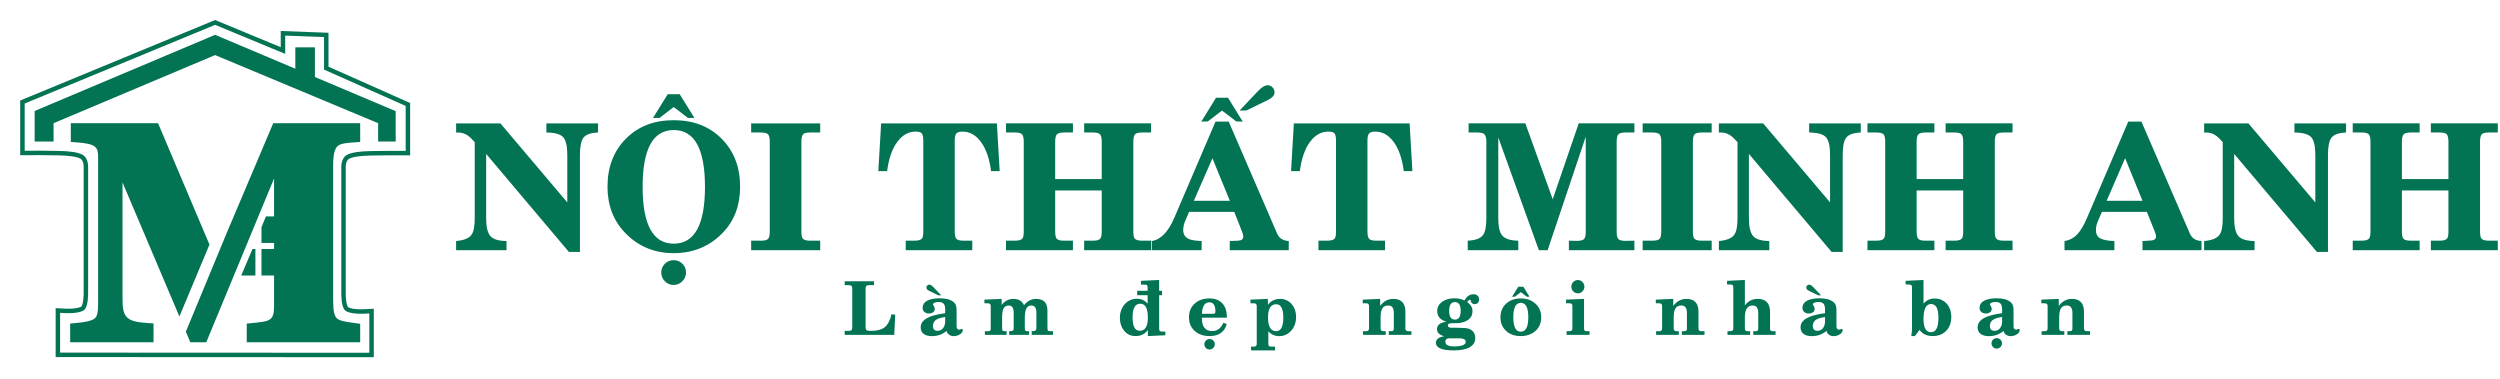 <?xml version="1.0" encoding="UTF-8" standalone="no"?>
<!DOCTYPE svg PUBLIC "-//W3C//DTD SVG 1.1//EN" "http://www.w3.org/Graphics/SVG/1.1/DTD/svg11.dtd">
<svg width="100%" height="100%" viewBox="0 0 1120 170" version="1.1" xmlns="http://www.w3.org/2000/svg" xmlns:xlink="http://www.w3.org/1999/xlink" xml:space="preserve" xmlns:serif="http://www.serif.com/" style="fill-rule:evenodd;clip-rule:evenodd;stroke-miterlimit:10;">
    <g transform="matrix(1,0,0,1,-1078.87,-642.049)">
        <path d="M1245.33,801.079L1245.33,781.412L1242.29,781.569C1242.29,781.569 1236.9,781.944 1234.43,780.595C1232.67,779.684 1232.77,773.395 1232.77,773.395L1232.77,716.848C1232.77,716.848 1232.65,713.392 1234.88,712.258C1236.73,711.32 1240,710.841 1244.96,710.729C1250.13,710.609 1256.77,710.618 1261.61,710.65L1261.61,688.853L1225.04,672.582L1225.04,657.697L1205.64,656.968L1205.64,664.692L1175.25,652.099L1088.92,687.746L1088.92,710.575C1093.74,710.543 1100.04,710.536 1105.17,710.655C1110.13,710.768 1113.4,711.247 1115.25,712.185C1117.48,713.318 1117.35,716.774 1117.35,716.774L1117.35,773.13C1117.35,773.13 1117.46,779.42 1115.7,780.33C1113.22,781.679 1107.84,781.307 1107.84,781.307L1104.8,781.149L1104.8,801.013L1245.33,801.079Z" style="fill:none;fill-rule:nonzero;stroke:rgb(2,115,83);stroke-width:2px;"/>
        <g>
            <g>
                <g>
                    <path d="M1133.76,775.739L1133.76,723.779L1159.24,783.834L1172.71,751.629L1149.67,697.234L1110.59,697.234L1110.59,705.645L1112.98,705.814C1122.38,706.474 1122.83,708.07 1122.83,713.011L1122.83,778.353C1122.83,781.92 1122.44,783.668 1121.43,784.586C1120.22,785.69 1117.6,786.351 1112.66,786.793L1110.31,787.003L1110.31,795.371L1147.65,795.371L1147.65,786.934L1145.23,786.788C1135.1,786.179 1133.76,784.016 1133.76,775.739Z" style="fill:rgb(2,115,83);fill-rule:nonzero;"/>
                    <path d="M1230.29,707.379C1231.71,706.249 1234.38,706.062 1237.76,705.819L1240.23,705.641L1240.23,697.233L1201.28,697.233L1180.4,746.521L1162.13,790.644L1164.14,795.372L1171.28,795.372L1201.65,721.995L1201.65,779.042C1201.65,785.806 1199.94,785.977 1191.73,786.797L1189.41,787.029L1189.41,795.372L1240.23,795.372L1240.23,787.111L1238,786.807C1234.05,786.268 1231.19,785.878 1229.88,784.744C1228.65,783.681 1228.12,781.277 1228.12,776.701L1228.12,715.9C1228.12,709.797 1229.36,708.114 1230.29,707.379Z" style="fill:rgb(2,115,83);fill-rule:nonzero;"/>
                </g>
                <g>
                    <path d="M1196.01,750.876L1207.89,750.876L1207.89,739.005L1198,739.005L1196.01,743.817L1196.01,750.876Z" style="fill:rgb(2,115,83);fill-rule:nonzero;"/>
                    <rect x="1196.01" y="753.601" width="11.873" height="11.872" style="fill:rgb(2,115,83);"/>
                    <path d="M1193.29,753.601L1191.99,753.601L1186.93,765.473L1193.29,765.473L1193.29,753.601Z" style="fill:rgb(2,115,83);fill-rule:nonzero;"/>
                </g>
            </g>
            <g>
                <path d="M1102.87,705.467L1102.87,697.234L1175.23,666.725L1248.27,697.234L1248.27,705.467L1256.14,705.467L1256.14,691.847L1175.23,657.645L1094.39,691.771L1094.39,705.467L1102.87,705.467Z" style="fill:rgb(2,115,83);fill-rule:nonzero;"/>
                <path d="M1219.95,683.524L1211.18,674.443L1211.18,663.246L1219.95,663.246L1219.95,683.524Z" style="fill:rgb(2,115,83);fill-rule:nonzero;"/>
            </g>
        </g>
        <path d="M1479.5,792.078L1457.29,792.078L1457.29,790.282L1458.98,790.282C1459.69,790.282 1460.15,790.167 1460.36,789.932C1460.57,789.702 1460.68,789.242 1460.68,788.555L1460.68,771.56C1460.68,770.873 1460.58,770.409 1460.38,770.164C1460.18,769.921 1459.73,769.799 1459.02,769.799L1457.29,769.799L1457.29,768.07L1470.45,768.07L1470.45,769.799L1468.36,769.799C1467.65,769.799 1467.19,769.921 1466.98,770.165C1466.77,770.409 1466.66,770.876 1466.66,771.564L1466.66,788.514C1466.66,789.314 1466.84,789.814 1467.19,790.013C1467.48,790.191 1468.15,790.28 1469.19,790.28C1471.87,790.28 1473.89,789.723 1475.26,788.611C1476.62,787.498 1477.62,785.571 1478.27,782.833L1479.93,782.999L1479.5,792.078Z" style="fill:rgb(2,115,83);fill-rule:nonzero;"/>
        <path d="M1507.43,788.254C1507.43,789.231 1507.83,789.717 1508.62,789.717C1508.8,789.717 1509.02,789.661 1509.27,789.55C1509.53,789.441 1509.69,789.384 1509.75,789.384C1510.04,789.384 1510.18,789.55 1510.18,789.883C1510.18,790.727 1509.7,791.412 1508.72,791.946C1507.9,792.411 1507.05,792.644 1506.16,792.644C1505.39,792.644 1504.71,792.445 1504.13,792.044C1503.49,791.623 1503.11,791.035 1503,790.281C1501.12,791.855 1498.9,792.642 1496.35,792.642C1494.91,792.642 1493.75,792.354 1492.86,791.778C1491.84,791.09 1491.33,790.06 1491.33,788.685C1491.33,786.622 1492.73,785.039 1495.52,783.929C1497.12,783.286 1499.38,782.767 1502.31,782.366L1502.31,780.57C1502.31,779.44 1502.08,778.62 1501.63,778.11C1501.17,777.6 1500.4,777.344 1499.3,777.344C1498.79,777.344 1498.29,777.422 1497.81,777.576C1497.15,777.798 1496.82,778.108 1496.82,778.508C1496.82,778.529 1496.96,778.752 1497.24,779.172C1497.51,779.594 1497.65,780.004 1497.65,780.402C1497.65,781.09 1497.38,781.611 1496.85,781.965C1496.32,782.32 1495.7,782.497 1494.99,782.497C1494.24,782.497 1493.58,782.276 1493.03,781.832C1492.47,781.39 1492.2,780.791 1492.2,780.037C1492.2,778.374 1493.12,777.178 1494.96,776.446C1496.27,775.936 1497.9,775.68 1499.85,775.68C1502.6,775.68 1504.64,776.224 1506,777.31C1506.6,777.796 1506.99,778.373 1507.19,779.039C1507.35,779.505 1507.42,780.203 1507.42,781.134L1507.43,788.254ZM1500.51,774.356L1499.25,774.356L1495.16,772.361C1494.31,771.94 1493.89,771.463 1493.89,770.93C1493.89,770.553 1494.02,770.233 1494.28,769.965C1494.53,769.699 1494.85,769.568 1495.22,769.568C1495.73,769.568 1496.36,769.965 1497.12,770.763L1500.51,774.356ZM1502.31,784.031C1500.66,784.298 1499.44,784.64 1498.66,785.062C1497.43,785.727 1496.82,786.712 1496.82,788.021C1496.82,789.505 1497.51,790.249 1498.89,790.249C1500.03,790.249 1500.9,789.795 1501.5,788.886C1502.04,788.112 1502.31,787.136 1502.31,785.96L1502.31,784.031L1502.31,784.031Z" style="fill:rgb(2,115,83);fill-rule:nonzero;"/>
        <path d="M1548.13,789.152C1548.13,789.773 1548.26,790.149 1548.52,790.282C1548.68,790.371 1548.91,790.416 1549.22,790.416L1550.62,790.416L1550.62,792.078L1541.08,792.078L1541.08,790.416L1542.07,790.351C1542.8,790.306 1543.17,789.898 1543.17,789.122L1543.17,782.193C1543.17,780.005 1542.44,778.911 1540.98,778.911C1539.87,778.911 1539.09,779.371 1538.65,780.291C1538.21,781.211 1537.98,782.646 1537.98,784.597L1537.98,789.187C1537.98,789.673 1538.06,789.997 1538.22,790.151C1538.37,790.305 1538.66,790.395 1539.08,790.418L1539.91,790.418L1539.91,792.08L1530.97,792.08L1530.97,790.418L1531.9,790.352C1532.32,790.331 1532.61,790.243 1532.76,790.086C1532.92,789.932 1533,789.61 1533,789.124L1533,782.195C1533,780.007 1532.27,778.913 1530.8,778.913C1529.67,778.913 1528.87,779.39 1528.41,780.343C1528.01,781.186 1527.81,782.572 1527.81,784.499L1527.81,789.187C1527.81,789.673 1527.88,789.997 1528.04,790.151C1528.19,790.305 1528.48,790.394 1528.9,790.418L1529.84,790.418L1529.84,792.08L1520.09,792.08L1520.09,790.418L1521.62,790.418C1522.07,790.418 1522.36,790.329 1522.5,790.151C1522.65,789.973 1522.72,789.653 1522.72,789.187L1522.72,779.246C1522.72,778.647 1522.55,778.26 1522.22,778.082C1522,777.972 1521.56,777.916 1520.89,777.916L1519.89,777.916L1519.89,776.286L1527.61,775.954L1527.61,778.681C1529.01,776.865 1530.77,775.954 1532.89,775.954C1535.22,775.954 1536.8,776.896 1537.62,778.78C1539.1,776.896 1540.92,775.954 1543.07,775.954C1546.44,775.954 1548.12,777.705 1548.12,781.207L1548.13,789.152Z" style="fill:rgb(2,115,83);fill-rule:nonzero;"/>
        <path d="M1593.01,774.288L1588.32,774.288L1588.32,772.327L1593.01,772.327L1593.01,770.797C1593.01,770.267 1592.89,769.911 1592.65,769.734C1592.45,769.624 1592.06,769.568 1591.48,769.568L1590.02,769.568L1590.02,767.872L1598.17,767.474L1598.17,772.328L1599.46,772.328L1599.46,774.289L1598.17,774.289L1598.17,789.288C1598.17,789.885 1598.33,790.272 1598.65,790.449C1598.87,790.56 1599.3,790.615 1599.95,790.615L1600.93,790.615L1600.93,792.244L1593.11,792.61L1593.11,789.882C1591.81,791.699 1589.98,792.61 1587.62,792.61C1585.46,792.61 1583.72,791.779 1582.4,790.116C1581.18,788.587 1580.58,786.703 1580.58,784.464C1580.58,782.092 1581.27,780.098 1582.64,778.48C1584.08,776.751 1585.97,775.886 1588.29,775.886C1590.13,775.886 1591.7,776.608 1593.01,778.047L1593.01,774.288ZM1593.11,784.297C1593.11,780.174 1591.97,778.112 1589.69,778.112C1587.4,778.112 1586.26,780.13 1586.26,784.164C1586.26,788.22 1587.34,790.248 1589.49,790.248C1591.9,790.248 1593.11,788.264 1593.11,784.297Z" style="fill:rgb(2,115,83);fill-rule:nonzero;"/>
        <path d="M1626.99,786.59L1628.46,787.288C1627.41,790.835 1624.84,792.608 1620.74,792.608C1618.08,792.608 1615.91,791.877 1614.22,790.414C1612.43,788.884 1611.53,786.811 1611.53,784.196C1611.53,781.602 1612.41,779.53 1614.16,777.978C1615.84,776.493 1618.01,775.749 1620.64,775.749C1623.17,775.749 1625.11,776.476 1626.46,777.927C1627.81,779.379 1628.49,781.379 1628.49,783.928L1628.49,784.362L1617.32,784.362L1617.32,784.592C1617.32,788.45 1618.86,790.379 1621.94,790.379C1624.18,790.381 1625.86,789.119 1626.99,786.59ZM1617.32,782.633L1622.44,782.633C1623.06,782.633 1623.37,782.279 1623.37,781.57C1623.37,778.842 1622.48,777.48 1620.71,777.48C1618.6,777.481 1617.47,779.199 1617.32,782.633ZM1620.74,793.94C1621.41,793.94 1621.97,794.161 1622.42,794.605C1622.88,795.046 1623.1,795.602 1623.1,796.266C1623.1,796.91 1622.87,797.463 1622.41,797.928C1621.94,798.395 1621.39,798.626 1620.74,798.626C1620.1,798.626 1619.55,798.395 1619.1,797.928C1618.64,797.463 1618.42,796.908 1618.42,796.266C1618.42,795.622 1618.64,795.076 1619.1,794.62C1619.55,794.166 1620.1,793.94 1620.74,793.94Z" style="fill:rgb(2,115,83);fill-rule:nonzero;"/>
        <path d="M1647.08,796.093C1647.08,796.917 1647.45,797.33 1648.2,797.33L1650.07,797.33L1650.07,799.025L1639.36,799.025L1639.36,797.33L1640.76,797.33C1641.51,797.285 1641.89,796.875 1641.89,796.101L1641.89,779.244C1641.89,778.645 1641.72,778.258 1641.39,778.08C1641.17,777.97 1640.72,777.914 1640.06,777.914L1639.06,777.914L1639.06,776.284L1646.88,775.952L1646.88,778.645C1648.18,776.848 1650.02,775.952 1652.39,775.952C1654.41,775.952 1656.1,776.71 1657.47,778.225C1658.83,779.74 1659.51,781.693 1659.51,784.08C1659.51,786.536 1658.78,788.576 1657.32,790.203C1655.85,791.829 1654.06,792.641 1651.93,792.641C1650.04,792.641 1648.43,791.932 1647.08,790.513L1647.08,796.093ZM1646.94,784.247C1646.94,788.359 1648.15,790.415 1650.57,790.415C1652.72,790.415 1653.79,788.403 1653.79,784.38C1653.79,780.358 1652.73,778.345 1650.6,778.345C1648.16,778.344 1646.94,780.313 1646.94,784.247Z" style="fill:rgb(2,115,83);fill-rule:nonzero;"/>
        <path d="M1689.5,792.078L1689.5,790.416L1691.07,790.416C1691.82,790.395 1692.2,789.983 1692.2,789.187L1692.2,779.246C1692.2,778.647 1692.03,778.26 1691.7,778.082C1691.48,777.972 1691.03,777.916 1690.37,777.916L1689.37,777.916L1689.37,776.286L1697.18,775.954L1697.18,779.112C1698.74,777.007 1700.7,775.954 1703.07,775.954C1706.68,775.954 1708.49,777.871 1708.49,781.706L1708.49,789.187C1708.49,789.985 1708.87,790.395 1709.62,790.416L1711.18,790.416L1711.18,792.078L1701.04,792.078L1701.04,790.416L1702.17,790.416C1702.62,790.395 1702.91,790.305 1703.07,790.149C1703.22,789.993 1703.3,789.67 1703.3,789.18L1703.3,782.21C1703.3,780.01 1702.47,778.909 1700.81,778.909C1699.57,778.909 1698.68,779.336 1698.16,780.189C1697.64,781.042 1697.38,782.377 1697.38,784.196L1697.38,789.183C1697.38,789.981 1697.76,790.391 1698.51,790.412L1699.68,790.412L1699.68,792.074L1689.5,792.074L1689.5,792.078Z" style="fill:rgb(2,115,83);fill-rule:nonzero;"/>
        <path d="M1725.91,792.675C1723.74,792.144 1722.65,791.079 1722.65,789.484C1722.65,787.667 1724.06,786.558 1726.88,786.159C1724.13,785.406 1722.75,783.81 1722.75,781.372C1722.75,779.709 1723.47,778.346 1724.9,777.282C1726.33,776.218 1728.19,775.685 1730.5,775.685C1732.1,775.685 1733.57,776.006 1734.92,776.65L1735.49,775.819C1736.38,774.51 1737.55,773.857 1739.01,773.857C1739.74,773.857 1740.34,774.068 1740.81,774.489C1741.27,774.91 1741.51,775.453 1741.51,776.118C1741.51,776.762 1741.33,777.288 1740.97,777.697C1740.62,778.108 1740.15,778.312 1739.58,778.312C1738.8,778.312 1738.24,777.968 1737.88,777.282C1737.84,777.193 1737.79,776.982 1737.75,776.65C1737.7,776.471 1737.59,776.382 1737.42,776.382C1736.95,776.382 1736.54,776.715 1736.19,777.38C1737.76,778.466 1738.55,779.818 1738.55,781.438C1738.55,783.1 1737.89,784.409 1736.59,785.361C1735.21,786.359 1733.28,786.857 1730.8,786.857L1729.14,786.857C1728.05,786.857 1727.51,787.201 1727.51,787.886C1727.51,788.552 1728.09,788.884 1729.24,788.884L1731.63,788.884C1734.34,788.884 1736.09,789.03 1736.89,789.318C1738.82,790.028 1739.78,791.446 1739.78,793.574C1739.78,795.303 1738.96,796.644 1737.32,797.596C1735.68,798.549 1733.29,799.027 1730.14,799.027C1724.82,799.027 1722.16,797.884 1722.16,795.602C1722.15,794.049 1723.4,793.075 1725.91,792.675ZM1727.54,793.607C1726.77,793.92 1726.38,794.413 1726.38,795.084C1726.38,796.517 1727.66,797.231 1730.23,797.231C1733.76,797.231 1735.52,796.547 1735.52,795.184C1735.52,794.132 1734.49,793.607 1732.43,793.607L1727.54,793.607ZM1728.1,781.304C1728.1,783.919 1728.96,785.228 1730.67,785.228C1732.39,785.228 1733.26,783.919 1733.26,781.304C1733.26,778.689 1732.4,777.38 1730.67,777.38C1728.96,777.381 1728.1,778.689 1728.1,781.304Z" style="fill:rgb(2,115,83);fill-rule:nonzero;"/>
        <path d="M1751.08,784.198C1751.08,781.604 1751.97,779.532 1753.74,777.98C1755.43,776.495 1757.58,775.751 1760.19,775.751C1762.79,775.751 1764.93,776.504 1766.64,778.012C1768.44,779.565 1769.33,781.625 1769.33,784.198C1769.33,786.771 1768.46,788.814 1766.72,790.332C1764.98,791.853 1762.81,792.61 1760.19,792.61C1757.55,792.61 1755.4,791.879 1753.74,790.416C1751.97,788.864 1751.08,786.79 1751.08,784.198ZM1756.27,774.987L1759.06,770.499L1761.32,770.499L1764.11,774.987L1762.88,774.987L1760.19,772.924L1757.5,774.987L1756.27,774.987ZM1756.83,784.198C1756.83,788.499 1757.94,790.648 1760.16,790.648C1762.42,790.648 1763.55,788.499 1763.55,784.198C1763.55,779.875 1762.43,777.714 1760.19,777.714C1757.95,777.713 1756.83,779.874 1756.83,784.198Z" style="fill:rgb(2,115,83);fill-rule:nonzero;"/>
        <path d="M1788.52,789.185C1788.52,789.651 1788.6,789.965 1788.75,790.131C1788.9,790.297 1789.2,790.393 1789.65,790.414L1790.98,790.414L1790.98,792.076L1780.7,792.076L1780.7,790.414L1782.17,790.414C1782.92,790.393 1783.3,789.981 1783.3,789.185L1783.3,779.244C1783.3,778.645 1783.13,778.258 1782.8,778.08C1782.58,777.97 1782.13,777.914 1781.47,777.914L1780.47,777.914L1780.47,776.284L1788.52,775.952L1788.52,789.185ZM1782.84,770.464C1782.84,769.645 1783.12,768.945 1783.7,768.369C1784.28,767.793 1784.97,767.505 1785.78,767.505C1786.56,767.505 1787.24,767.793 1787.82,768.369C1788.39,768.945 1788.68,769.643 1788.68,770.464C1788.68,771.285 1788.4,771.988 1787.83,772.575C1787.26,773.163 1786.58,773.456 1785.77,773.456C1784.95,773.456 1784.25,773.169 1783.68,772.592C1783.12,772.017 1782.84,771.307 1782.84,770.464Z" style="fill:rgb(2,115,83);fill-rule:nonzero;"/>
        <path d="M1820.81,792.078L1820.81,790.416L1822.37,790.416C1823.12,790.395 1823.5,789.983 1823.5,789.187L1823.5,779.246C1823.5,778.647 1823.33,778.26 1823,778.082C1822.78,777.972 1822.34,777.916 1821.67,777.916L1820.67,777.916L1820.67,776.286L1828.49,775.954L1828.49,779.112C1830.04,777.007 1832,775.954 1834.37,775.954C1837.99,775.954 1839.79,777.871 1839.79,781.706L1839.79,789.187C1839.79,789.985 1840.17,790.395 1840.92,790.416L1842.49,790.416L1842.49,792.078L1832.35,792.078L1832.35,790.416L1833.48,790.416C1833.92,790.395 1834.22,790.305 1834.37,790.149C1834.53,789.993 1834.61,789.67 1834.61,789.18L1834.61,782.21C1834.61,780.01 1833.77,778.909 1832.11,778.909C1830.87,778.909 1829.99,779.336 1829.47,780.189C1828.95,781.042 1828.69,782.377 1828.69,784.196L1828.69,789.183C1828.69,789.981 1829.06,790.391 1829.82,790.412L1830.98,790.412L1830.98,792.074L1820.81,792.074L1820.81,792.078L1820.81,792.078Z" style="fill:rgb(2,115,83);fill-rule:nonzero;"/>
        <path d="M1852.79,792.078L1852.79,790.416L1854.22,790.416C1855,790.395 1855.39,789.983 1855.39,789.187L1855.39,770.798C1855.39,770.222 1855.23,769.846 1854.92,769.668C1854.72,769.557 1854.3,769.502 1853.65,769.502L1852.59,769.502L1852.59,767.872L1860.57,767.474L1860.57,778.845C1862.05,776.916 1863.97,775.952 1866.34,775.952C1870.01,775.952 1871.85,777.925 1871.85,781.87L1871.85,789.185C1871.85,789.651 1871.92,789.971 1872.07,790.149C1872.23,790.327 1872.52,790.416 1872.96,790.416L1874.31,790.416L1874.31,792.078L1864.33,792.078L1864.33,790.416L1865.43,790.416C1865.87,790.395 1866.17,790.305 1866.33,790.149C1866.48,789.993 1866.56,789.67 1866.56,789.18L1866.56,782.21C1866.56,780.01 1865.73,778.909 1864.06,778.909C1861.74,778.909 1860.57,780.693 1860.57,784.263L1860.57,789.185C1860.57,789.651 1860.66,789.965 1860.82,790.131C1860.99,790.297 1861.29,790.393 1861.74,790.414L1862.93,790.414L1862.93,792.076L1852.79,792.078Z" style="fill:rgb(2,115,83);fill-rule:nonzero;"/>
        <path d="M1901.6,788.254C1901.6,789.231 1902,789.717 1902.8,789.717C1902.98,789.717 1903.19,789.661 1903.45,789.55C1903.7,789.441 1903.86,789.384 1903.93,789.384C1904.22,789.384 1904.36,789.55 1904.36,789.883C1904.36,790.727 1903.87,791.412 1902.9,791.946C1902.08,792.411 1901.22,792.644 1900.34,792.644C1899.56,792.644 1898.88,792.445 1898.31,792.044C1897.66,791.623 1897.29,791.035 1897.18,790.281C1895.29,791.855 1893.08,792.642 1890.53,792.642C1889.09,792.642 1887.92,792.354 1887.04,791.778C1886.02,791.09 1885.51,790.06 1885.51,788.685C1885.51,786.622 1886.9,785.039 1889.7,783.929C1891.29,783.286 1893.55,782.767 1896.48,782.366L1896.48,780.57C1896.48,779.44 1896.25,778.62 1895.8,778.11C1895.35,777.6 1894.57,777.344 1893.47,777.344C1892.97,777.344 1892.47,777.422 1891.99,777.576C1891.32,777.798 1890.99,778.108 1890.99,778.508C1890.99,778.529 1891.13,778.752 1891.41,779.172C1891.69,779.594 1891.83,780.004 1891.83,780.402C1891.83,781.09 1891.56,781.611 1891.03,781.965C1890.5,782.32 1889.88,782.497 1889.16,782.497C1888.41,782.497 1887.76,782.276 1887.2,781.832C1886.65,781.39 1886.37,780.791 1886.37,780.037C1886.37,778.374 1887.29,777.178 1889.13,776.446C1890.44,775.936 1892.07,775.68 1894.02,775.68C1896.77,775.68 1898.82,776.224 1900.17,777.31C1900.77,777.796 1901.17,778.373 1901.37,779.039C1901.52,779.505 1901.6,780.203 1901.6,781.134L1901.6,788.254ZM1894.69,774.356L1893.42,774.356L1889.33,772.361C1888.49,771.94 1888.07,771.463 1888.07,770.93C1888.07,770.553 1888.19,770.233 1888.45,769.965C1888.71,769.699 1889.02,769.568 1889.4,769.568C1889.91,769.568 1890.54,769.965 1891.29,770.763L1894.69,774.356ZM1896.48,784.031C1894.83,784.298 1893.62,784.64 1892.84,785.062C1891.61,785.727 1891,786.712 1891,788.021C1891,789.505 1891.68,790.249 1893.07,790.249C1894.21,790.249 1895.08,789.795 1895.68,788.886C1896.21,788.112 1896.48,787.136 1896.48,785.96L1896.48,784.031L1896.48,784.031Z" style="fill:rgb(2,115,83);fill-rule:nonzero;"/>
        <path d="M1935.12,792.61C1935.34,791.37 1935.45,790.12 1935.45,788.858L1935.45,770.795C1935.45,770.22 1935.28,769.844 1934.95,769.667C1934.73,769.556 1934.3,769.501 1933.65,769.501L1932.59,769.501L1932.59,767.871L1940.61,767.473L1940.61,778.046C1941.93,776.539 1943.58,775.785 1945.53,775.785C1947.77,775.785 1949.58,776.549 1950.96,778.075C1952.35,779.601 1953.04,781.603 1953.04,784.081C1953.04,786.647 1952.28,788.71 1950.75,790.269C1949.22,791.828 1947.21,792.609 1944.73,792.609C1942.11,792.609 1940.15,791.689 1938.84,789.848L1936.72,792.609L1935.12,792.61ZM1943.96,778.246C1941.72,778.246 1940.61,780.502 1940.61,785.012C1940.61,788.925 1941.72,790.881 1943.96,790.881C1946.18,790.881 1947.29,788.726 1947.29,784.415C1947.29,780.301 1946.18,778.246 1943.96,778.246Z" style="fill:rgb(2,115,83);fill-rule:nonzero;"/>
        <path d="M1980.94,788.254C1980.94,789.231 1981.34,789.717 1982.13,789.717C1982.31,789.717 1982.53,789.661 1982.78,789.55C1983.04,789.441 1983.19,789.384 1983.26,789.384C1983.55,789.384 1983.69,789.55 1983.69,789.883C1983.69,790.727 1983.21,791.412 1982.23,791.946C1981.41,792.411 1980.56,792.644 1979.67,792.644C1978.89,792.644 1978.22,792.445 1977.64,792.044C1977,791.623 1976.62,791.035 1976.51,790.281C1974.63,791.855 1972.41,792.642 1969.86,792.642C1968.42,792.642 1967.26,792.354 1966.37,791.778C1965.35,791.09 1964.84,790.06 1964.84,788.685C1964.84,786.622 1966.24,785.039 1969.03,783.929C1970.63,783.286 1972.89,782.767 1975.81,782.366L1975.81,780.57C1975.81,779.44 1975.59,778.62 1975.14,778.11C1974.68,777.6 1973.91,777.344 1972.81,777.344C1972.3,777.344 1971.8,777.422 1971.32,777.576C1970.66,777.798 1970.33,778.108 1970.33,778.508C1970.33,778.529 1970.47,778.752 1970.75,779.172C1971.02,779.594 1971.16,780.004 1971.16,780.402C1971.16,781.09 1970.89,781.611 1970.36,781.965C1969.83,782.32 1969.21,782.497 1968.5,782.497C1967.75,782.497 1967.09,782.276 1966.54,781.832C1965.98,781.39 1965.71,780.791 1965.71,780.037C1965.71,778.374 1966.63,777.178 1968.47,776.446C1969.78,775.936 1971.4,775.68 1973.36,775.68C1976.1,775.68 1978.15,776.224 1979.51,777.31C1980.11,777.796 1980.5,778.373 1980.7,779.039C1980.86,779.505 1980.93,780.203 1980.93,781.134L1980.94,788.254ZM1975.82,784.031C1974.17,784.298 1972.95,784.64 1972.17,785.062C1970.94,785.727 1970.33,786.712 1970.33,788.021C1970.33,789.505 1971.02,790.249 1972.4,790.249C1973.54,790.249 1974.41,789.795 1975.01,788.886C1975.55,788.112 1975.82,787.136 1975.82,785.96L1975.82,784.031L1975.82,784.031ZM1973.39,793.54C1974.05,793.54 1974.61,793.762 1975.07,794.205C1975.52,794.648 1975.75,795.202 1975.75,795.867C1975.75,796.511 1975.52,797.064 1975.05,797.53C1974.59,797.996 1974.03,798.228 1973.39,798.228C1972.75,798.228 1972.2,797.996 1971.75,797.53C1971.29,797.064 1971.06,796.509 1971.06,795.867C1971.06,795.223 1971.29,794.676 1971.75,794.221C1972.2,793.768 1972.75,793.54 1973.39,793.54Z" style="fill:rgb(2,115,83);fill-rule:nonzero;"/>
        <path d="M1993.51,792.078L1993.51,790.416L1995.07,790.416C1995.82,790.395 1996.2,789.983 1996.2,789.187L1996.2,779.246C1996.2,778.647 1996.03,778.26 1995.7,778.082C1995.48,777.972 1995.04,777.916 1994.37,777.916L1993.38,777.916L1993.38,776.286L2001.19,775.954L2001.19,779.112C2002.74,777.007 2004.7,775.954 2007.07,775.954C2010.69,775.954 2012.49,777.871 2012.49,781.706L2012.49,789.187C2012.49,789.985 2012.87,790.395 2013.62,790.416L2015.19,790.416L2015.19,792.078L2005.05,792.078L2005.05,790.416L2006.18,790.416C2006.62,790.395 2006.92,790.305 2007.07,790.149C2007.23,789.993 2007.31,789.67 2007.31,789.18L2007.31,782.21C2007.31,780.01 2006.48,778.909 2004.81,778.909C2003.57,778.909 2002.69,779.336 2002.17,780.189C2001.65,781.042 2001.39,782.377 2001.39,784.196L2001.39,789.183C2001.39,789.981 2001.76,790.391 2002.52,790.412L2003.68,790.412L2003.68,792.074L1993.51,792.074L1993.51,792.078L1993.51,792.078Z" style="fill:rgb(2,115,83);fill-rule:nonzero;"/>
        <path d="M1283.21,754.125L1283.21,750.033C1286.67,749.719 1288.95,748.802 1290.06,747.279C1291.05,745.967 1291.55,743.503 1291.55,739.883L1291.55,705.736L1290.06,704.162C1288.33,702.327 1286.33,701.409 1284.08,701.409L1283.21,701.409L1283.21,697.318L1303.04,697.318L1333.02,732.724L1333.02,711.481C1333.02,707.545 1332.41,704.899 1331.21,703.534C1330,702.171 1327.48,701.463 1323.65,701.409L1323.65,697.318L1346.79,697.318L1346.79,701.409C1343.48,701.567 1341.31,702.342 1340.26,703.731C1339.21,705.122 1338.68,707.704 1338.68,711.481L1338.68,754.914L1333.73,754.914L1296.67,711.009L1296.67,739.886C1296.67,743.662 1297.28,746.286 1298.52,747.754C1299.75,749.223 1302.17,749.983 1305.79,750.035L1305.79,754.127L1283.21,754.125Z" style="fill:rgb(2,115,83);fill-rule:nonzero;"/>
        <path d="M1351.03,725.72C1351.03,716.907 1353.77,709.736 1359.26,704.2C1364.74,698.666 1371.88,695.899 1380.69,695.899C1389.51,695.899 1396.67,698.667 1402.17,704.2C1407.68,709.734 1410.44,716.907 1410.44,725.72C1410.44,734.061 1407.87,740.907 1402.73,746.256C1396.85,752.394 1389.51,755.462 1380.69,755.462C1372.04,755.462 1364.8,752.446 1358.98,746.413C1353.68,740.959 1351.03,734.061 1351.03,725.72ZM1366.77,725.759C1366.77,742.73 1371.41,751.213 1380.69,751.213C1390.03,751.213 1394.7,742.73 1394.7,725.759C1394.7,708.791 1390.03,700.306 1380.69,700.306C1371.41,700.307 1366.77,708.792 1366.77,725.759ZM1371.41,694.878L1378.02,684.255L1383.37,684.255L1389.98,694.878L1387.07,694.878L1380.69,690L1374.32,694.878L1371.41,694.878ZM1380.62,758.611C1382.19,758.611 1383.51,759.133 1384.59,760.184C1385.67,761.233 1386.2,762.543 1386.2,764.118C1386.2,765.639 1385.65,766.951 1384.55,768.053C1383.45,769.156 1382.14,769.705 1380.62,769.705C1379.1,769.705 1377.8,769.154 1376.72,768.053C1375.64,766.952 1375.11,765.64 1375.11,764.118C1375.11,762.596 1375.65,761.299 1376.72,760.222C1377.8,759.147 1379.1,758.611 1380.62,758.611Z" style="fill:rgb(2,115,83);fill-rule:nonzero;"/>
        <path d="M1446.32,697.317L1446.32,701.408L1441.83,701.408C1440.15,701.408 1439.08,701.697 1438.61,702.273C1438.13,702.849 1437.9,703.95 1437.9,705.572L1437.9,745.792C1437.9,747.416 1438.11,748.463 1438.53,748.936C1439.05,749.565 1440.15,749.877 1441.83,749.877L1446.32,749.877L1446.32,754.126L1415.39,754.126L1415.39,749.877L1419.72,749.877C1421.4,749.877 1422.49,749.604 1422.99,749.052C1423.49,748.503 1423.73,747.416 1423.73,745.792L1423.73,705.572C1423.73,703.95 1423.49,702.849 1422.99,702.273C1422.49,701.697 1421.4,701.408 1419.72,701.408L1415.39,701.408L1415.39,697.317L1446.32,697.317Z" style="fill:rgb(2,115,83);fill-rule:nonzero;"/>
        <path d="M1522.87,718.717C1522.14,713.106 1520.63,708.752 1518.35,705.656C1516.07,702.561 1513.33,701.013 1510.13,701.013C1508.71,701.013 1507.77,701.302 1507.29,701.876C1506.82,702.452 1506.59,703.5 1506.59,705.019L1506.59,745.79C1506.59,747.414 1506.84,748.501 1507.33,749.05C1507.83,749.602 1508.92,749.875 1510.6,749.875L1514.45,749.875L1514.45,754.124L1484.63,754.124L1484.63,749.875L1488.57,749.875C1490.25,749.875 1491.35,749.562 1491.88,748.934C1492.29,748.461 1492.5,747.414 1492.5,745.79L1492.5,705.019C1492.5,703.5 1492.29,702.454 1491.88,701.876C1491.45,701.301 1490.51,701.013 1489.04,701.013C1485.84,701.013 1483.1,702.561 1480.82,705.656C1478.54,708.752 1477.03,713.104 1476.3,718.717L1472.36,718.717L1473.62,697.317L1525.47,697.317L1526.73,718.717L1522.87,718.717Z" style="fill:rgb(2,115,83);fill-rule:nonzero;"/>
        <path d="M1564.57,749.876L1568.51,749.876C1570.19,749.876 1571.29,749.563 1571.81,748.937C1572.23,748.466 1572.44,747.42 1572.44,745.8L1572.44,727.373L1551.59,727.373L1551.59,745.8C1551.59,747.42 1551.84,748.505 1552.34,749.054C1552.84,749.603 1553.92,749.876 1555.61,749.876L1559.54,749.876L1559.54,754.125L1529.56,754.125L1529.56,749.876L1533.57,749.876C1535.25,749.876 1536.35,749.563 1536.88,748.935C1537.3,748.462 1537.51,747.415 1537.51,745.791L1537.51,705.571C1537.51,703.949 1537.27,702.848 1536.8,702.272C1536.33,701.696 1535.25,701.407 1533.57,701.407L1529.56,701.407L1529.56,697.316L1559.54,697.316L1559.54,701.407L1555.61,701.407C1553.92,701.407 1552.84,701.696 1552.34,702.273C1551.84,702.85 1551.59,703.952 1551.59,705.578L1551.59,722.259L1572.44,722.259L1572.44,705.578C1572.44,703.952 1572.21,702.85 1571.74,702.273C1571.26,701.696 1570.19,701.407 1568.51,701.407L1564.57,701.407L1564.57,697.316L1594.55,697.316L1594.55,701.407L1590.54,701.407C1588.86,701.407 1587.79,701.696 1587.31,702.272C1586.84,702.848 1586.6,703.949 1586.6,705.571L1586.6,745.791C1586.6,747.415 1586.81,748.462 1587.23,748.935C1587.76,749.564 1588.86,749.876 1590.54,749.876L1594.55,749.876L1594.55,754.125L1564.57,754.125L1564.57,749.876Z" style="fill:rgb(2,115,83);fill-rule:nonzero;"/>
        <path d="M1629.8,754.125L1629.8,750.033L1633.65,749.876C1635.12,749.772 1635.86,749.155 1635.86,748.034C1635.86,747.447 1635.67,746.699 1635.29,745.792L1631.82,736.973L1611.57,736.973L1609.79,741.133C1609.23,742.446 1608.95,743.786 1608.95,745.152C1608.95,747.147 1609.89,748.511 1611.78,749.247C1612.88,749.668 1614.69,749.931 1617.21,750.035L1617.21,754.127L1594.86,754.127L1594.86,750.035C1598.9,749.407 1602.29,745.898 1605.01,739.508L1623.42,696.532L1629.33,696.532L1651.04,746.731C1651.93,748.777 1653.66,749.877 1656.23,750.036L1656.23,754.128L1629.8,754.128L1629.8,754.125L1629.8,754.125ZM1622.04,712.966L1613.7,732.016L1629.85,732.016L1622.04,712.966ZM1617.05,696.53L1623.66,685.829L1629.01,685.829L1635.62,696.53L1632.71,696.451L1626.34,691.573L1619.97,696.451L1617.05,696.53ZM1634.21,691.573L1642.23,683.075C1644.01,681.187 1645.51,680.242 1646.72,680.242C1647.61,680.242 1648.36,680.557 1648.96,681.186C1649.56,681.815 1649.86,682.577 1649.86,683.468C1649.86,684.727 1648.87,685.856 1646.87,686.851L1637.19,691.572L1634.21,691.573Z" style="fill:rgb(2,115,83);fill-rule:nonzero;"/>
        <path d="M1707.77,718.717C1707.04,713.106 1705.53,708.752 1703.25,705.656C1700.97,702.561 1698.23,701.013 1695.03,701.013C1693.61,701.013 1692.67,701.302 1692.19,701.876C1691.72,702.452 1691.49,703.5 1691.49,705.019L1691.49,745.79C1691.49,747.414 1691.74,748.501 1692.23,749.05C1692.73,749.602 1693.82,749.875 1695.5,749.875L1699.35,749.875L1699.35,754.124L1669.54,754.124L1669.54,749.875L1673.47,749.875C1675.15,749.875 1676.25,749.562 1676.78,748.934C1677.19,748.461 1677.4,747.414 1677.4,745.79L1677.4,705.019C1677.4,703.5 1677.19,702.454 1676.78,701.876C1676.35,701.301 1675.41,701.013 1673.94,701.013C1670.74,701.013 1668,702.561 1665.72,705.656C1663.44,708.752 1661.93,713.104 1661.2,718.717L1657.26,718.717L1658.52,697.317L1710.37,697.317L1711.63,718.717L1707.77,718.717Z" style="fill:rgb(2,115,83);fill-rule:nonzero;"/>
        <path d="M1750.1,703.611L1750.1,739.823C1750.1,743.594 1750.68,746.159 1751.83,747.52C1753.09,749.04 1755.51,749.825 1759.07,749.875L1759.07,754.124L1736.41,754.124L1736.41,749.875C1739.82,749.718 1742.1,748.881 1743.26,747.361C1744.25,746 1744.75,743.486 1744.75,739.82L1744.75,705.648C1744.75,704.078 1744.5,702.979 1744.01,702.349C1743.51,701.721 1742.44,701.406 1740.82,701.406L1736.8,701.406L1736.8,697.315L1762.22,697.315L1774.49,731.304L1786.14,697.315L1811.08,697.315L1811.08,701.406L1807.14,701.406C1805.46,701.406 1804.38,701.695 1803.88,702.272C1803.38,702.849 1803.13,703.951 1803.13,705.577L1803.13,745.862C1803.13,747.489 1803.38,748.577 1803.88,749.128C1804.38,749.679 1805.46,749.954 1807.14,749.954L1811.08,749.875L1811.08,754.124L1781.73,754.124L1781.73,749.875L1785.27,749.954C1786.95,749.954 1788.04,749.679 1788.54,749.128C1789.04,748.577 1789.28,747.489 1789.28,745.862L1789.28,703.295L1772.21,754.124L1768.28,754.124L1750.1,703.611Z" style="fill:rgb(2,115,83);fill-rule:nonzero;"/>
        <path d="M1845.7,697.317L1845.7,701.408L1841.22,701.408C1839.54,701.408 1838.47,701.697 1837.99,702.273C1837.52,702.849 1837.28,703.95 1837.28,705.572L1837.28,745.792C1837.28,747.416 1837.49,748.463 1837.91,748.936C1838.44,749.565 1839.54,749.877 1841.22,749.877L1845.7,749.877L1845.7,754.126L1814.78,754.126L1814.78,749.877L1819.11,749.877C1820.79,749.877 1821.88,749.604 1822.37,749.052C1822.87,748.503 1823.12,747.416 1823.12,745.792L1823.12,705.572C1823.12,703.95 1822.87,702.849 1822.37,702.273C1821.88,701.697 1820.79,701.408 1819.11,701.408L1814.78,701.408L1814.78,697.317L1845.7,697.317Z" style="fill:rgb(2,115,83);fill-rule:nonzero;"/>
        <path d="M1848.93,754.125L1848.93,750.033C1852.39,749.719 1854.67,748.802 1855.77,747.279C1856.77,745.967 1857.27,743.503 1857.27,739.883L1857.27,705.736L1855.77,704.162C1854.04,702.327 1852.05,701.409 1849.79,701.409L1848.93,701.409L1848.93,697.318L1868.76,697.318L1898.74,732.724L1898.74,711.481C1898.74,707.545 1898.13,704.899 1896.92,703.534C1895.72,702.171 1893.2,701.463 1889.37,701.409L1889.37,697.318L1912.5,697.318L1912.5,701.409C1909.2,701.567 1907.02,702.342 1905.97,703.731C1904.92,705.122 1904.4,707.704 1904.4,711.481L1904.4,754.914L1899.44,754.914L1862.38,711.009L1862.38,739.886C1862.38,743.662 1863,746.286 1864.23,747.754C1865.47,749.223 1867.89,749.983 1871.51,750.035L1871.51,754.127L1848.93,754.125Z" style="fill:rgb(2,115,83);fill-rule:nonzero;"/>
        <path d="M1950.51,749.876L1954.44,749.876C1956.12,749.876 1957.22,749.563 1957.75,748.937C1958.17,748.466 1958.38,747.42 1958.38,745.8L1958.38,727.373L1937.52,727.373L1937.52,745.8C1937.52,747.42 1937.77,748.505 1938.27,749.054C1938.77,749.603 1939.86,749.876 1941.54,749.876L1945.47,749.876L1945.47,754.125L1915.49,754.125L1915.49,749.876L1919.51,749.876C1921.19,749.876 1922.29,749.563 1922.81,748.935C1923.23,748.462 1923.44,747.415 1923.44,745.791L1923.44,705.571C1923.44,703.949 1923.21,702.848 1922.73,702.272C1922.26,701.696 1921.19,701.407 1919.51,701.407L1915.49,701.407L1915.49,697.316L1945.47,697.316L1945.47,701.407L1941.54,701.407C1939.86,701.407 1938.77,701.696 1938.27,702.273C1937.77,702.85 1937.52,703.952 1937.52,705.578L1937.52,722.259L1958.38,722.259L1958.38,705.578C1958.38,703.952 1958.14,702.85 1957.67,702.273C1957.19,701.696 1956.12,701.407 1954.44,701.407L1950.51,701.407L1950.51,697.316L1980.48,697.316L1980.48,701.407L1976.47,701.407C1974.79,701.407 1973.72,701.696 1973.25,702.272C1972.77,702.848 1972.54,703.949 1972.54,705.571L1972.54,745.791C1972.54,747.415 1972.75,748.462 1973.17,748.935C1973.69,749.564 1974.79,749.876 1976.47,749.876L1980.49,749.876L1980.49,754.125L1950.51,754.125L1950.51,749.876Z" style="fill:rgb(2,115,83);fill-rule:nonzero;"/>
        <path d="M2038.71,754.125L2038.71,750.033L2042.56,749.798C2044.03,749.694 2044.77,749.089 2044.77,747.987C2044.77,747.411 2044.58,746.675 2044.21,745.785L2040.67,736.972L2020.53,736.972L2018.72,741.143C2018.14,742.455 2017.85,743.791 2017.85,745.156C2017.85,746.885 2018.48,748.106 2019.74,748.814C2021,749.523 2023.13,749.928 2026.12,750.034L2026.12,754.126L2003.77,754.126L2003.77,750.033C2006.08,749.667 2008.02,748.62 2009.59,746.891C2011.06,745.32 2012.5,742.858 2013.92,739.504L2032.33,696.528L2038.23,696.528L2059.95,746.732C2060.84,748.776 2062.57,749.875 2065.14,750.032L2065.14,754.124L2038.71,754.124L2038.71,754.125ZM2030.92,712.896L2022.65,732.016L2038.71,732.016L2030.92,712.896Z" style="fill:rgb(2,115,83);fill-rule:nonzero;"/>
        <path d="M2066.32,754.125L2066.32,750.033C2069.78,749.719 2072.07,748.802 2073.17,747.279C2074.17,745.967 2074.66,743.503 2074.66,739.883L2074.66,705.736L2073.17,704.162C2071.44,702.327 2069.44,701.409 2067.19,701.409L2066.32,701.409L2066.32,697.318L2086.15,697.318L2116.13,732.724L2116.13,711.481C2116.13,707.545 2115.53,704.899 2114.32,703.534C2113.11,702.171 2110.6,701.463 2106.77,701.409L2106.77,697.318L2129.9,697.318L2129.9,701.409C2126.6,701.567 2124.42,702.342 2123.37,703.731C2122.32,705.122 2121.8,707.704 2121.8,711.481L2121.8,754.914L2116.84,754.914L2079.78,711.009L2079.78,739.886C2079.78,743.662 2080.39,746.286 2081.63,747.754C2082.86,749.223 2085.29,749.983 2088.91,750.035L2088.91,754.127L2066.32,754.125Z" style="fill:rgb(2,115,83);fill-rule:nonzero;"/>
        <path d="M2167.9,749.876L2171.84,749.876C2173.51,749.876 2174.62,749.563 2175.14,748.937C2175.56,748.466 2175.77,747.42 2175.77,745.8L2175.77,727.373L2154.92,727.373L2154.92,745.8C2154.92,747.42 2155.17,748.505 2155.67,749.054C2156.16,749.603 2157.25,749.876 2158.93,749.876L2162.87,749.876L2162.87,754.125L2132.89,754.125L2132.89,749.876L2136.9,749.876C2138.58,749.876 2139.68,749.563 2140.21,748.935C2140.63,748.462 2140.84,747.415 2140.84,745.791L2140.84,705.571C2140.84,703.949 2140.6,702.848 2140.13,702.272C2139.66,701.696 2138.58,701.407 2136.9,701.407L2132.89,701.407L2132.89,697.316L2162.87,697.316L2162.87,701.407L2158.93,701.407C2157.25,701.407 2156.16,701.696 2155.67,702.273C2155.17,702.85 2154.92,703.952 2154.92,705.578L2154.92,722.259L2175.77,722.259L2175.77,705.578C2175.77,703.952 2175.54,702.85 2175.06,702.273C2174.59,701.696 2173.51,701.407 2171.84,701.407L2167.9,701.407L2167.9,697.316L2197.88,697.316L2197.88,701.407L2193.87,701.407C2192.19,701.407 2191.11,701.696 2190.64,702.272C2190.17,702.848 2189.93,703.949 2189.93,705.571L2189.93,745.791C2189.93,747.415 2190.14,748.462 2190.56,748.935C2191.09,749.564 2192.19,749.876 2193.87,749.876L2197.88,749.876L2197.88,754.125L2167.9,754.125L2167.9,749.876Z" style="fill:rgb(2,115,83);fill-rule:nonzero;"/>
    </g>
</svg>
